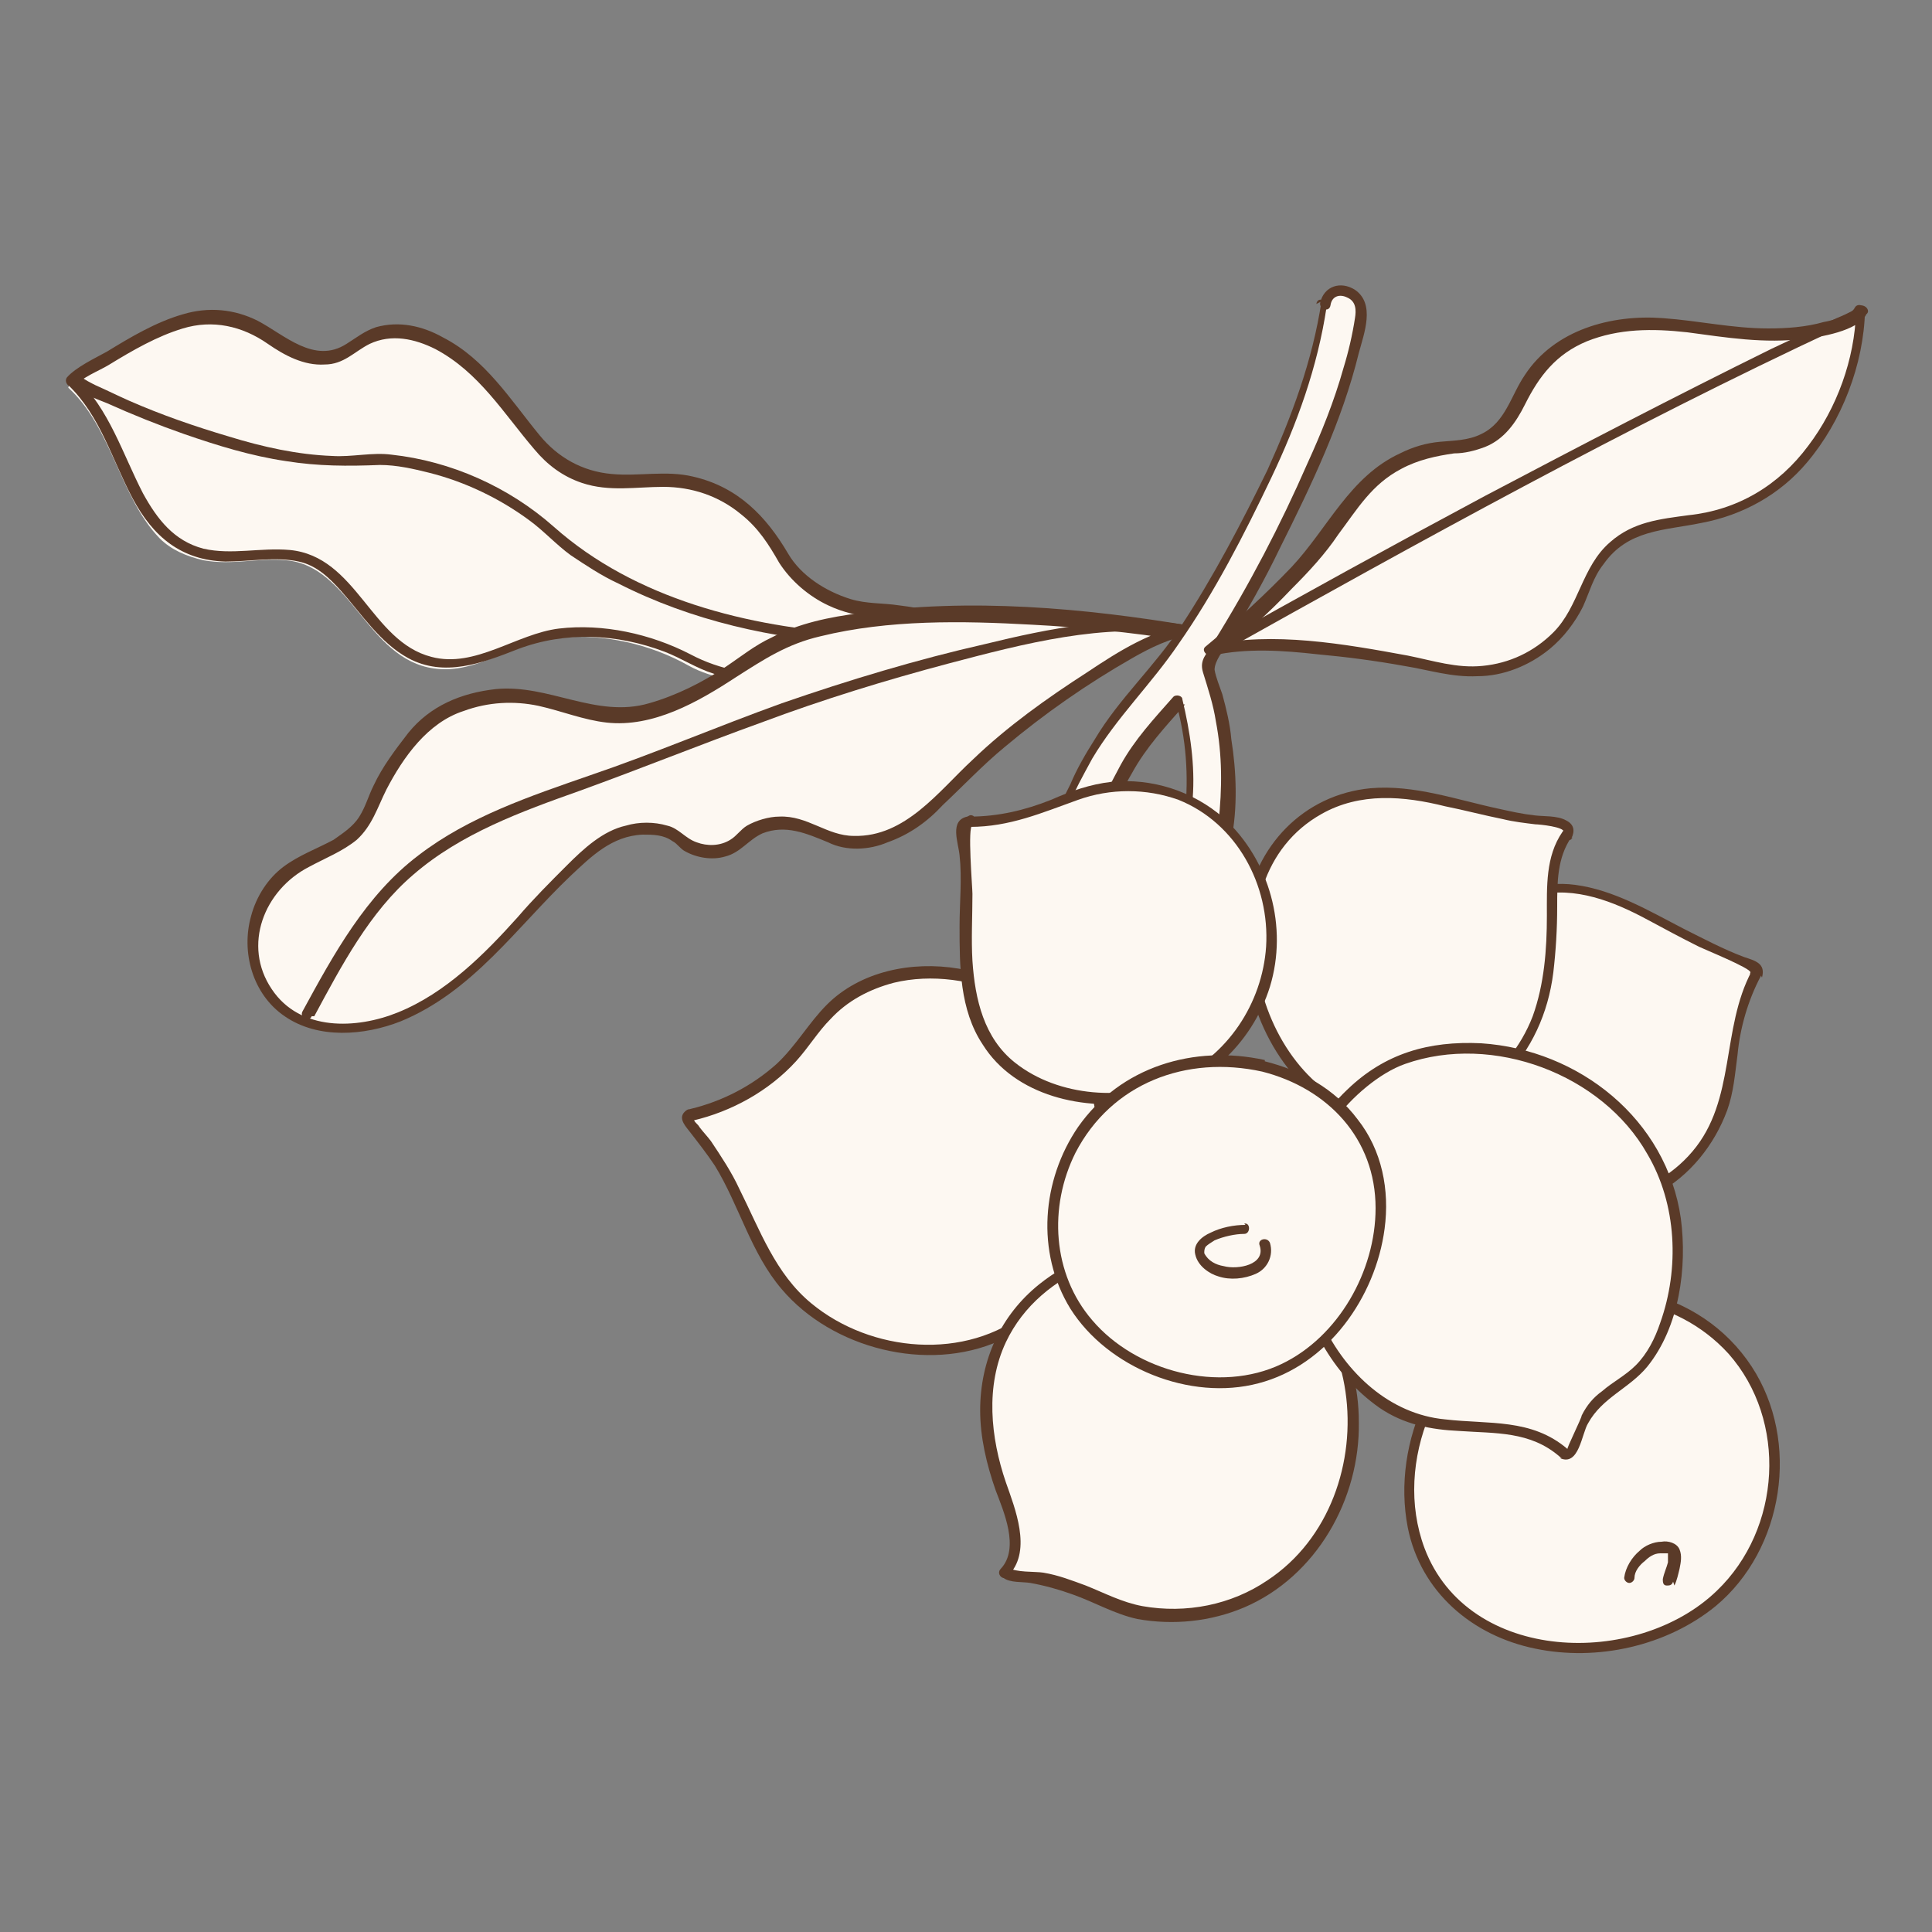 <?xml version="1.0" encoding="UTF-8"?>
<svg id="l" xmlns="http://www.w3.org/2000/svg" version="1.1" viewBox="0 0 150 150">
  <rect x="0" y="0" width="150" height="150" fill="#808080" stroke="none"/>
  <!-- Generator: Adobe Illustrator 29.0.1, SVG Export Plug-In . SVG Version: 2.1.0 Build 192)  -->
  <defs>
    <style>
      .st0 {
        fill: #5a3a28;
      }

      .st1 {
        fill: #fdf8f2;
      }
    </style>
  </defs>
  <g>
    <path class="st1" d="M5.4,29.8s4.1-2.9,8-4.5c2.4-1,5.2-.7,7.4.9,1.8,1.3,4.5,2.6,6.6.9,0,0,5-5,12.9,5.9,1.5,2,2.6,3.6,5.2,4.4,2.4.7,4.6,0,7,.3,3.5.5,6.6,2.8,8.1,6,0,0,2.4,4.4,8.5,4.1l8.6,1.7s-16.9,6.2-24.2,2.2c-3-1.7-6.6-2.5-10-2.2-3.5.2-6.4,2.9-9.8,2.4-5.2-.7-6.5-8-11.5-8.4-2.2-.2-4.2.4-6.4,0-1.3-.3-2.5-.8-3.4-1.7-3.1-3.2-3.7-8.6-7.1-11.7Z"/>
    <path class="st0" d="M5.7,30.1c.6-.8,2-1.3,2.8-1.8,1.8-1.1,3.7-2.2,5.7-2.8,2.3-.7,4.6-.2,6.6,1.2,1.3.9,2.8,1.7,4.4,1.6,1.5,0,2.3-1,3.5-1.6,1.7-.8,3.5-.4,5.1.4,3.4,1.8,5.3,5,7.7,7.8,1,1.2,2.2,2.1,3.7,2.6,2.1.7,4.2.3,6.3.3,2.2,0,4.3.7,6,2.1,1.4,1.1,2.2,2.4,3,3.8.9,1.4,2.3,2.6,3.8,3.3,2.3,1.1,4.8,1,7.3,1.5,2.1.4,4.2.8,6.2,1.2v-.8c-2.9,1.1-6,1.9-9,2.5-4.9,1-10.5,1.9-15.2-.6-3.1-1.6-6.8-2.4-10.2-2-3.3.4-6.5,3.1-9.9,2.2-4.7-1.2-5.8-7.8-11-8.3-2.3-.2-4.5.4-6.7-.1-2.3-.6-3.6-2.3-4.7-4.3-1.6-3.1-2.6-6.5-5.2-9-.4-.4-1,.2-.6.6,2.5,2.4,3.4,5.8,5,8.8,1.6,3,3.8,4.8,7.2,4.9,1.9,0,3.9-.4,5.7,0,1.4.3,2.4,1.3,3.3,2.3,1.6,1.8,3,4,5.2,5.2,2.8,1.5,5.7.4,8.5-.7,3.7-1.4,7.7-1.2,11.4.2,1.3.5,2.5,1.3,3.8,1.7,1.1.4,2.3.5,3.5.6,2.6.2,5.2,0,7.8-.5,3.9-.6,7.7-1.6,11.4-3,.4-.1.4-.7,0-.8-1.8-.4-3.7-.7-5.5-1.1-.9-.2-1.9-.4-2.8-.5-1.3-.2-2.5-.1-3.8-.5-1.9-.6-3.8-1.8-4.8-3.5-1.7-2.9-3.9-5.2-7.4-6-2.1-.5-4.2,0-6.3-.2-2.3-.2-4.2-1.3-5.6-3-2.3-2.8-4.2-5.9-7.5-7.6-1.6-.9-3.4-1.3-5.2-.8-.9.3-1.5.8-2.3,1.3-2.5,1.6-4.8-.7-6.9-1.8-1.8-.9-3.8-1.1-5.8-.5-2.1.6-4.1,1.8-5.9,2.9-.9.5-2.4,1.2-3.1,2-.3.4.3,1,.6.6Z"/>
  </g>
  <path class="st0" d="M5.7,29.8c.3.7,1.9,1.2,2.6,1.5,2,.9,4,1.7,6,2.4,2.6.9,5.2,1.7,7.9,2.1,2.5.4,4.8.4,7.3.3,1.3,0,2.6.3,3.8.6,2.8.7,5.5,2,7.8,3.7,1.1.8,2.1,1.9,3.2,2.7,1.2.8,2.4,1.6,3.7,2.2,5.7,2.9,12,4.3,18.4,4.7.5,0,.5-.8,0-.8-8.3-.5-17.1-2.7-23.4-8.3-3.5-3.1-8-5.1-12.6-5.6-1.5-.2-3.1.2-4.6.1-2.7-.1-5.4-.7-8-1.5-2.7-.8-5.3-1.7-7.8-2.8-.9-.4-1.7-.8-2.6-1.2-.2-.1-1-.5-1-.6-.2-.5-1,0-.7.4h0Z"/>
  <g>
    <path class="st1" d="M92.4,49s-25.2-4.3-33.6,1.7c-2.9,2-7.2,4.7-10.8,4.7-2.7,0-5.1-1.5-7.9-1.6-2.5,0-5.4.6-7.3,2.5,0,0-2.8,2.8-4,6.3-1.2,3.2-5.1,3.4-7.2,5.6-1.4,1.5-2.2,3.9-1.9,5.9.7,4.4,4.7,6.2,8.8,5.4,4.8-.9,8.9-4.8,12-8.4,0,0,5.4-6.2,7.7-6.7,0,0,3.3-.9,4.7.9,0,0,2.7,1.9,5.1-.8,0,0,2.7-1.9,6.2.3,0,0,3.8,2,8.4-2.7,1.9-2,3.9-3.9,6.1-5.5,4.2-3.2,10.2-7.4,13.5-7.7Z"/>
    <path class="st0" d="M92.5,48.6c-8.3-1.4-17.2-2.2-25.7-1-2.4.3-4.8.8-6.9,1.9-1.3.6-2.4,1.5-3.6,2.3-1.8,1.2-3.8,2.2-5.9,2.8-4.1,1.2-7.8-1.5-11.9-1.1-2.7.3-5.1,1.3-6.8,3.4-1,1.3-2,2.6-2.7,4.1-.4.8-.6,1.6-1.1,2.4-.5.8-1.3,1.3-2,1.8-1.3.7-2.7,1.2-3.9,2.1-1.2.9-2.1,2.3-2.5,3.8-.8,2.8.1,6.1,2.6,7.8,2.6,1.8,6.2,1.5,9,.4,5.6-2.3,9-7.3,13.2-11.3,1.6-1.5,3.2-3.1,5.6-3.2.8,0,1.6,0,2.3.5.4.2.6.6,1,.8.9.5,2.1.7,3.1.4,1.2-.3,1.8-1.3,2.9-1.8,1.8-.7,3.4,0,5.1.7,1.4.7,3.2.6,4.6,0,1.7-.6,3.1-1.6,4.3-2.9,1.6-1.5,3.1-3.1,4.8-4.5,3.1-2.6,6.4-4.9,9.9-6.9,1.4-.8,3-1.6,4.6-1.8.5,0,.5-.9,0-.8-2.9.3-5.7,2.1-8.1,3.7-3.1,2-6.2,4.2-8.9,6.8-2.6,2.4-5.2,6-9.2,5.9-2.1,0-3.6-1.6-5.8-1.5-.8,0-1.8.3-2.5.7-.5.3-.8.8-1.3,1.1-.8.5-1.8.5-2.6.2-.9-.3-1.4-1.1-2.3-1.3-1-.3-2.2-.3-3.2,0-1.8.4-3.3,1.8-4.6,3.1-1.3,1.3-2.6,2.6-3.8,4-2.6,2.9-5.6,5.9-9.3,7.4-3.2,1.3-7.6,1.5-9.8-1.8-2.3-3.4-.6-7.7,2.9-9.5,1.3-.7,2.6-1.2,3.7-2.1,1.2-1.1,1.6-2.5,2.3-3.9,1.3-2.5,3.2-5.2,6-6.1,1.9-.7,3.9-.8,5.8-.4,1.8.4,3.5,1.1,5.3,1.3,3.6.4,7.1-1.6,10-3.5,2.2-1.4,4-2.6,6.6-3.2,5.3-1.3,11-1.2,16.4-.9,3.9.2,7.7.6,11.6,1.2.2,0,.4,0,.6,0,.5,0,.8-.7.2-.8Z"/>
  </g>
  <path class="st0" d="M24.4,78.9c2.1-3.9,4.3-8.1,7.7-11,3.7-3.2,8.4-4.9,12.9-6.5,4.7-1.7,9.4-3.6,14.1-5.3,4.8-1.8,9.7-3.3,14.6-4.6,5.7-1.5,12.1-3.2,18-2.2.5,0,.8-.7.2-.8-5-.8-10.5.3-15.4,1.5-5.3,1.2-10.6,2.8-15.8,4.6-5,1.8-9.9,3.9-14.9,5.6-4.6,1.6-9.4,3.2-13.3,6.2-4.1,3.1-6.6,7.7-9,12.1-.3.5.5.9.7.4h0Z"/>
  <g>
    <path class="st1" d="M85.4,63.5c0,.2,0,.2,0,0h0ZM103,23.5c-.8,5.9-3.3,11.5-6.1,16.7-1.6,2.9-3.1,5.8-4.9,8.6-1.8,2.8-4.2,5.2-6.2,7.9-.6.8-3.5,5.6-3.3,6.8.2,1.8,3.1,1.8,2.9,0,0,0,0-.1,0-.2-.2.4.2-.4.3-.5.3-.4,2.2-4.2,2.5-4.6,1-1.4,2.2-2.6,3.4-3.9.5,2,.8,4.1.9,6.2,0,1.5-.2,2.9-.3,4.3,0,1.8,2.8,1.9,2.9,0,0-.5.1-1,.2-1.5,0-1,.1-2,.1-3,0-3-.6-6-1.6-8.8,3.1-4.9,5.9-10.1,8.2-15.4,1.7-3.8,3.2-7.7,3.8-11.9.3-1.8-2.5-2.6-2.8-.8Z"/>
    <g>
      <path class="st0" d="M85,63.5s0,0,0,.1c0,.5.8.5.8,0,0,0,0,0,0-.1,0-.5-.8-.5-.8,0,0,0,0,0,0,.1,0,.5.8.5.8,0,0,0,0,0,0-.1,0-.5-.8-.5-.8,0Z"/>
      <path class="st0" d="M102.6,23.4c-.7,4.6-2.3,8.9-4.2,13.1-2,4.1-4.2,8.3-6.7,12.1-2,3.1-4.8,5.6-6.7,8.8-.7,1.1-1.4,2.3-1.9,3.5-.4.8-.9,1.7-.9,2.6,0,1,1,1.8,2,1.8.4,0,.9-.1,1.2-.4.4-.4.3-.8.5-1.3.2-.5-.4-.9-.7-.4,0,0,0,0,0,.1.2.1.5.3.7.4.7-1.2,1.3-2.5,2-3.7,1.1-2,2.6-3.6,4.1-5.3-.2,0-.5-.1-.7-.2.8,2.9,1,5.7.7,8.7-.1,1.3-.4,3.1,1.3,3.4,1,.2,2.1-.4,2.3-1.4.5-2.5.4-5.3,0-7.8-.1-1.2-.4-2.4-.7-3.5-.2-.6-.5-1.3-.6-1.9,0-.7.7-1.5,1-2.1,1.5-2.4,2.9-4.9,4.1-7.4,2.4-4.8,4.8-9.8,6.1-15.1.4-1.5,1.3-3.8-.3-4.9-1.1-.7-2.4-.3-2.7,1-.1.5.7.8.8.2.1-.7.7-.9,1.3-.6.7.3.7,1,.6,1.6-.2,1.3-.5,2.6-.9,3.9-.7,2.5-1.7,5-2.8,7.4-2.1,4.8-4.5,9.4-7.3,13.9-.5.9-1.1,1.3-.8,2.3.4,1.3.8,2.5,1,3.8.5,2.6.5,5.2.2,7.9,0,.6,0,1.5-.6,1.8-.5.3-1.1.1-1.4-.3-.5-.7,0-2.6,0-3.4.2-2.6-.2-5.2-.8-7.7,0-.3-.5-.4-.7-.2-1.5,1.7-3,3.3-4.1,5.3-.7,1.3-1.4,2.7-2.1,4-.3.5.5.9.7.4,0,0,0,0,0-.1-.2-.1-.5-.3-.7-.4,0,.2,0,.6-.2.8-.3.5-.9.6-1.4.4-.7-.4-.6-1.1-.4-1.7.5-1.4,1.2-2.6,1.9-3.9,1.9-3.2,4.6-5.8,6.7-8.9,2.8-4,5.1-8.5,7.2-12.9,2-4.2,3.6-8.6,4.3-13.3,0-.5-.7-.8-.8-.2Z"/>
    </g>
  </g>
  <g>
    <path class="st1" d="M136.4,75.8c.2-.3,0-.7-.3-.8-4.7-1.4-8.8-5.1-13.7-5.8-6.2-.9-11.1,5.6-11.6,11.3-.6,8.5,7.7,15.2,15.9,12.8,0,0,.1,0,.2,0,4.4-1.4,7.3-5.5,7.6-10.1.1-2,.6-4.9,1.9-7.3Z"/>
    <path class="st0" d="M136.8,75.9c.3-1.1-.5-1.3-1.4-1.6-1.6-.6-3.1-1.4-4.7-2.2-2.7-1.4-5.4-3-8.4-3.4-5.3-.7-9.6,3.6-11.3,8.3-1.7,4.9-.3,10.3,3.5,13.7,3.8,3.4,9.5,4.4,14.1,2,2.6-1.4,4.5-3.8,5.5-6.5.5-1.4.6-2.8.8-4.3.2-2.1.8-4.2,1.8-6.1.3-.5-.5-.9-.7-.4-2.4,4.5-1.2,10-4.6,14-3.3,3.9-9,4.7-13.5,2.5-4.3-2.1-7.1-6.7-6.8-11.5.3-4.6,3.5-9.8,8.2-10.9,3-.7,6,.5,8.6,1.9,1.3.7,2.6,1.4,4,2.1.4.2,4.1,1.7,4,2-.2.5.6.7.8.2Z"/>
  </g>
  <g>
    <path class="st1" d="M121.7,64.9c.3-.4,0-.9-.4-.9-2.1-.3-4.3-.6-6.4-1.1-3.7-.9-7.2-2-10.9-.8-4.1,1.4-6.6,4.9-7,9.1-.4,4.1.9,8.5,3.5,11.7,2.6,3.2,6.5,4.9,10.5,3.8,3.1-.9,5.7-3.1,7.4-5.8,1.9-3.3,2-7.1,2.1-10.8,0-1.8,0-3.7,1.1-5.2Z"/>
    <path class="st0" d="M122,65.1c.3-.6.2-1.1-.4-1.4-.7-.4-1.8-.3-2.5-.4-.9-.1-1.8-.3-2.7-.5-3.3-.7-6.6-1.9-10-1.6-5.2.5-9,4.5-9.7,9.6-.7,5.3,1.5,11.4,5.8,14.6,4.5,3.4,10.4,2.3,14.2-1.6,2.2-2.3,3.5-5.1,3.9-8.3.2-1.7.3-3.4.3-5.1,0-1.9,0-3.8,1.1-5.4.3-.5-.4-.9-.7-.4-1.3,1.9-1.2,4.2-1.2,6.5,0,2.6-.2,5.3-1.1,7.8-1.8,4.7-6.9,8.6-12,7.6-9.7-1.9-13.5-18.2-4.4-23.3,3-1.7,6.4-1.4,9.6-.6,1.5.3,3,.7,4.5,1,.8.2,1.7.3,2.5.4.3,0,2.3.2,2.2.6-.2.5.5.9.7.4Z"/>
  </g>
  <g>
    <path class="st1" d="M94.2,50.7s7.4-5.9,10.1-10.4c.8-1.4,1.8-2.6,3.1-3.5,1.3-.9,3.2-1.8,5.3-1.9,3.1-.2,4.4-1.6,5.7-4.3,1.4-3.1,4.5-4.7,7.7-5.2,3.3-.5,6.5.5,9.9.7,1.6,0,3.1,0,4.7-.2.7-.1,1.5-.3,2.1-.6.3-.1,1.8-.7,1.8-1,0,0-.2,8.7-6.7,13.7-2.2,1.7-4.8,2.5-7.6,2.7-2.2.2-5.7,1.1-7.1,5.2,0,0-2.4,8.8-13,5.7,0,0-10.9-2.1-15.9-.9Z"/>
    <path class="st0" d="M94.5,51c2-1.6,4-3.4,5.8-5.3,1.3-1.3,2.6-2.7,3.6-4.2,1.5-2,2.6-3.9,4.9-5.1,1.3-.7,2.7-1,4.1-1.2.8,0,1.6-.2,2.4-.5,1.5-.6,2.4-1.9,3.1-3.3,1.1-2.2,2.4-3.9,4.8-4.9,2.5-1,5.1-1,7.8-.7,3,.4,6,.9,9.1.5,1.1-.1,4.2-.6,4.8-1.9-.3,0-.5-.1-.8-.2-.1,3.7-1.5,7.5-3.7,10.4-2.3,3.1-5.5,5-9.3,5.4-2.2.3-4.3.5-6.1,2.1-2.2,1.9-2.4,5-4.4,7-1.5,1.5-3.4,2.4-5.5,2.6-2,.2-3.8-.4-5.8-.8-4.9-.9-10.5-1.9-15.4-.8-.5.1-.3.9.2.8,2.7-.6,5.5-.4,8.2-.1,2.2.2,4.5.5,6.7.9,1.9.3,3.7.9,5.7.8,2,0,4-.8,5.6-2.1,1.1-.9,2-2.1,2.6-3.3.5-1.1.8-2.3,1.6-3.3,1.9-2.7,4.7-2.6,7.6-3.2,3.2-.6,6.1-2.2,8.2-4.7,2.7-3.2,4.4-7.6,4.5-11.8,0-.4-.6-.6-.8-.2-.3.6-1.8,1-2.4,1.1-1.4.4-2.9.5-4.3.5-2.8,0-5.4-.6-8.2-.8-4-.3-8.4.9-10.7,4.4-1.1,1.6-1.5,3.7-3.4,4.6-1,.5-2.1.5-3.2.6-1.1.1-2.1.4-3.1.9-3.9,1.8-5.6,5.8-8.4,8.8-2.1,2.2-4.4,4.3-6.7,6.2-.4.3.2.9.6.6Z"/>
  </g>
  <path class="st0" d="M144.3,23.9c.1,0-.3.2-.4.2-.4.2-.8.4-1.3.6-1.7.8-3.4,1.6-5.1,2.4-7.5,3.7-14.8,7.5-22.2,11.4-7.1,3.8-14.2,7.7-21.3,11.7-.5.3,0,1,.4.7,15.9-8.9,31.8-17.7,48.3-25.4.7-.3,1.6-.6,2.2-1.1.4-.3-.2-.9-.6-.6h0Z"/>
  <g>
    <path class="st1" d="M53.7,86.6c2.6-.5,5-1.8,6.9-3.6,1.8-1.6,2.9-3.9,4.9-5.4,2.2-1.6,4.9-2.2,7.6-2,4.8.4,10.1,3.1,11.8,7.9,1.3,3.7,1.3,7.9,0,11.6-1.8,5.2-5.8,9.4-11.4,9.8-4.9.3-10.2-1.7-13.1-5.9-2.1-3.1-3-6.9-5.3-9.9l-1.6-2c-.1-.2,0-.4.2-.5Z"/>
    <path class="st0" d="M53.8,87c3-.7,5.9-2.3,8-4.6,1-1.1,1.7-2.3,2.7-3.3,1.3-1.4,3-2.3,4.9-2.8,5.8-1.4,13.3,1.8,15.1,7.7,1.9,6.1.4,13.6-4.7,17.8-4.8,3.9-12.2,3.2-16.8-.6-2.8-2.3-4-5.7-5.6-8.9-.6-1.3-1.4-2.5-2.2-3.7-.3-.4-.6-.7-.9-1.1-.1-.2-.3-.3-.4-.5-.3-.4-.2-.1,0-.2.4-.3-.2-.9-.6-.6-.7.5-.2,1.1.2,1.6.7.9,1.4,1.8,2,2.7,1.9,3.1,2.8,6.8,5.2,9.6,3.9,4.6,11.3,6.5,16.9,4,6-2.7,9-9.9,8.5-16.2-.2-3.3-1.2-6.6-3.7-8.9-2.2-2.1-5.1-3.3-8-3.8-3.6-.6-7.6.2-10.2,2.8-1.4,1.4-2.4,3.2-3.9,4.6-1.9,1.7-4.2,2.9-6.7,3.5-.5.1-.3.9.2.8Z"/>
  </g>
  <g>
    <path class="st1" d="M78.1,121.9c.3-.3.9-1.2.6-3.2-.1-.9-.4-1.8-.7-2.7-1.6-3.9-2.1-8.6-.1-12.4,3.1-5.8,10.7-8,16.9-6.8,9.5,1.8,12.8,13.4,8.4,21.2-3,5.4-8.5,8.2-14.6,7.1,0,0-1.4-.2-3.2-1-1.8-.9-3.6-1.5-5.6-1.8-.6,0-1.2-.2-1.7-.2-.1,0-.2-.1,0-.2Z"/>
    <path class="st0" d="M78.4,122.2c1.7-1.9.4-5.1-.3-7.1-1.2-3.5-1.6-7.5,0-10.9,2.7-5.7,9.8-7.9,15.7-7.2,12.6,1.6,14.3,19.3,4.6,25.7-2.8,1.9-6.3,2.6-9.7,2-1.6-.3-2.9-1-4.4-1.6-1.1-.4-2.1-.8-3.3-1-.6-.1-2.2,0-2.7-.4,0,.2.1.3.2.5,0,0,0,0,0-.1.1-.5-.7-.7-.8-.2,0,0,0,0,0,.1,0,.2,0,.4.2.5.5.4,1.5.3,2.1.4,1.1.2,2.2.5,3.3.9,1.7.6,3.2,1.5,5,1.9,2.8.5,5.7.2,8.3-.9,5.6-2.4,9-8.4,8.9-14.4,0-5.3-2.7-10.8-7.8-13-5.3-2.4-12.5-1.3-17,2.3-3,2.4-4.6,5.9-4.6,9.8,0,2.1.5,4.2,1.2,6.2.6,1.6,1.9,4.5.4,6.1-.4.4.2,1,.6.6Z"/>
  </g>
  <g>
    <path class="st1" d="M75.3,63.8c-.4,0-.7.3-.6.7.9,4.9-.4,10.1,1.3,14.9,2.1,5.9,10.1,7.3,15.4,5,7.8-3.4,9.9-13.9,3.9-20,0,0-.1-.1-.2-.2-3.3-3.2-8.3-3.9-12.5-2-1.9.8-4.6,1.8-7.3,1.7Z"/>
    <path class="st0" d="M75.1,63.4c-1.4.3-.7,2-.6,3,.2,1.8,0,3.7,0,5.5,0,3.1,0,6.5,1.8,9.2,2.5,4,7.9,5.2,12.4,4.4,4.7-.9,8.5-4.4,9.9-8.9,1.4-4.6,0-9.8-3.6-13.1-2.4-2.1-5.6-3.1-8.7-2.8-1.7.2-3.1.7-4.7,1.4-2,.8-4.1,1.3-6.3,1.3-.5,0-.5.8,0,.8,3.1,0,5.6-1.1,8.4-2.1,2.5-.9,5.3-.9,7.8,0,4.5,1.8,7.1,6.6,6.8,11.4-.3,4.4-3,8.5-7.1,10.3-3.8,1.7-9,1.4-12.4-1.3-2.4-1.9-3.1-4.9-3.3-7.9-.1-1.7,0-3.4,0-5.2,0-.5-.4-5.3,0-5.3.5,0,.3-.9-.2-.8Z"/>
  </g>
  <g>
    <path class="st1" d="M117.8,101.7c-.5.2-.9.5-1.4.8-4.7,3-7.5,9.3-6.8,14.8,1.6,12.9,20.2,13.7,26.1,3.7,2.2-3.7,2.8-8.3,1.3-12.3-2.9-7.7-12-10.6-19.2-7.1Z"/>
    <path class="st0" d="M117.6,101.4c-6.1,3.1-9.6,10.5-8.3,17.2,1,5,5,8.4,9.9,9.4,4.8,1,10.2-.2,14-3.3,5.3-4.4,6.6-12.8,2.8-18.6-4-6.1-12.1-7.7-18.4-4.6-.5.2,0,1,.4.7,5.4-2.5,12.1-1.6,16.2,2.9,4.6,5.2,4.1,13.6-.9,18.4-6.2,6-19.3,5.7-22.7-3.3-2.5-6.7,1.1-14.9,7.3-18,.5-.2,0-1-.4-.7Z"/>
  </g>
  <g>
    <path class="st1" d="M121.3,112.9c.2.2.6.1.7-.2.3-1.2.8-2.4,1.6-3.4.9-1.2,2.3-1.7,3.3-2.7.8-.7,1.3-1.6,1.8-2.6,2-4.2,2.1-9.4,0-13.6-2.4-5.2-7.8-8.4-13.4-8.9-.6,0-1.2,0-1.8,0-1.6,0-3.1.3-4.6.7,0,0-12.5,4.9-7,20,.6,1.7,1.8,3.3,2.9,4.6,1,1.2,2.2,2.2,3.6,2.9,2.3,1.1,5.2,1,7.6,1.1,1.8,0,3.5.6,4.9,1.7.1.1.3.2.4.3Z"/>
    <path class="st0" d="M121.1,113.2c1.5.7,1.7-1.9,2.2-2.7,1.1-2,3.2-2.7,4.6-4.4,2.5-3.1,3.1-7.7,2.6-11.5-1.1-7.7-7.9-13.1-15.5-13.6-4.1-.2-7.5.8-10.4,3.6-3.7,3.5-5,8.6-4.1,13.5.7,4.4,2.9,8.6,6.6,11.2,1.9,1.3,4,1.7,6.2,1.8,2.8.2,5.5,0,7.8,2,.4.4,1-.2.6-.6-2.8-2.4-6.1-1.9-9.5-2.3-4.3-.4-7.7-3.6-9.5-7.4-2.3-4.9-2.5-11.3.9-15.8,1.3-1.8,3.5-3.7,5.5-4.4,6.8-2.4,15.3.8,18.8,7,2.3,3.9,2.5,8.9,1,13.1-.4,1.2-1,2.4-1.9,3.3-.8.8-1.8,1.3-2.6,2-.7.5-1.2,1.1-1.6,1.9,0,.2-1.2,2.6-1.1,2.6-.5-.2-.9.5-.4.7Z"/>
  </g>
  <g>
    <path class="st1" d="M98.1,82.7c-1.8-.4-3.7-.5-5.5-.3-4.9.7-8.7,4.1-10.2,8.8-1.8,5.4.3,11.4,5.4,14.1,2.6,1.4,5.5,2.3,8.4,1.9,3.3-.4,6-2.2,8-4.8,3.1-4,4.3-10,1.6-14.6-1.6-2.7-4.5-4.5-7.6-5.2Z"/>
    <path class="st0" d="M98.2,82.3c-5.5-1.2-11.2.5-14.5,5.2-2.8,4.1-3.3,9.7-.6,14.1,2.9,4.6,9.3,7.2,14.6,5.8,5.4-1.4,9.1-6.7,9.8-12,.4-3-.2-6.1-2.1-8.5-1.8-2.4-4.4-3.8-7.2-4.5-.5-.1-.7.7-.2.8,5.1,1.3,8.8,5.2,8.8,10.6,0,4.9-2.9,10-7.3,12.1-4.8,2.3-11.3.6-14.7-3.4-3.1-3.6-3.4-8.8-1.3-13,2.8-5.4,8.6-7.6,14.5-6.3.5.1.8-.7.2-.8Z"/>
  </g>
  <path class="st0" d="M96.7,95.1c-.9,0-1.9.2-2.7.6-.7.3-1.4.9-1.2,1.7.2.9,1.1,1.5,1.8,1.7.9.3,2,.2,2.9-.2.9-.4,1.4-1.4,1.1-2.4-.2-.5-1-.3-.8.2.5,1.5-1.7,1.9-2.8,1.6-.6-.1-1.2-.4-1.5-1,0-.2,0-.3.1-.5.2-.2.4-.3.7-.5.7-.3,1.6-.5,2.3-.5.5,0,.5-.9,0-.8h0Z"/>
  <path class="st0" d="M130,123.1c.2-.4.3-.9.4-1.3.1-.5.2-1,0-1.5-.2-.5-.9-.7-1.4-.6-.6,0-1.3.3-1.7.7-.6.5-1.1,1.3-1.2,2.1,0,.2.2.4.4.4s.4-.2.4-.4c0-.5.4-1,.8-1.3.3-.3.7-.6,1.2-.6.2,0,.4,0,.6,0,0,0,0,0,0,0,0,0,0,0,0,0,0,0,0,0,0,0,0,0,0,0,0,0,0,0,0,0,0,0,0,0,0,.1,0,0,0,0,0,0,0,0,0,0,0,.1,0,0,0,0,0,.2,0,.3,0,0,0,0,0,.1,0,0,0,0,0,0,0,0,0,0,0,0,0,.1,0,.2,0,.3-.1.4-.3.8-.4,1.3,0,.2,0,.5.3.5.2,0,.4,0,.5-.3h0Z"/>
</svg>